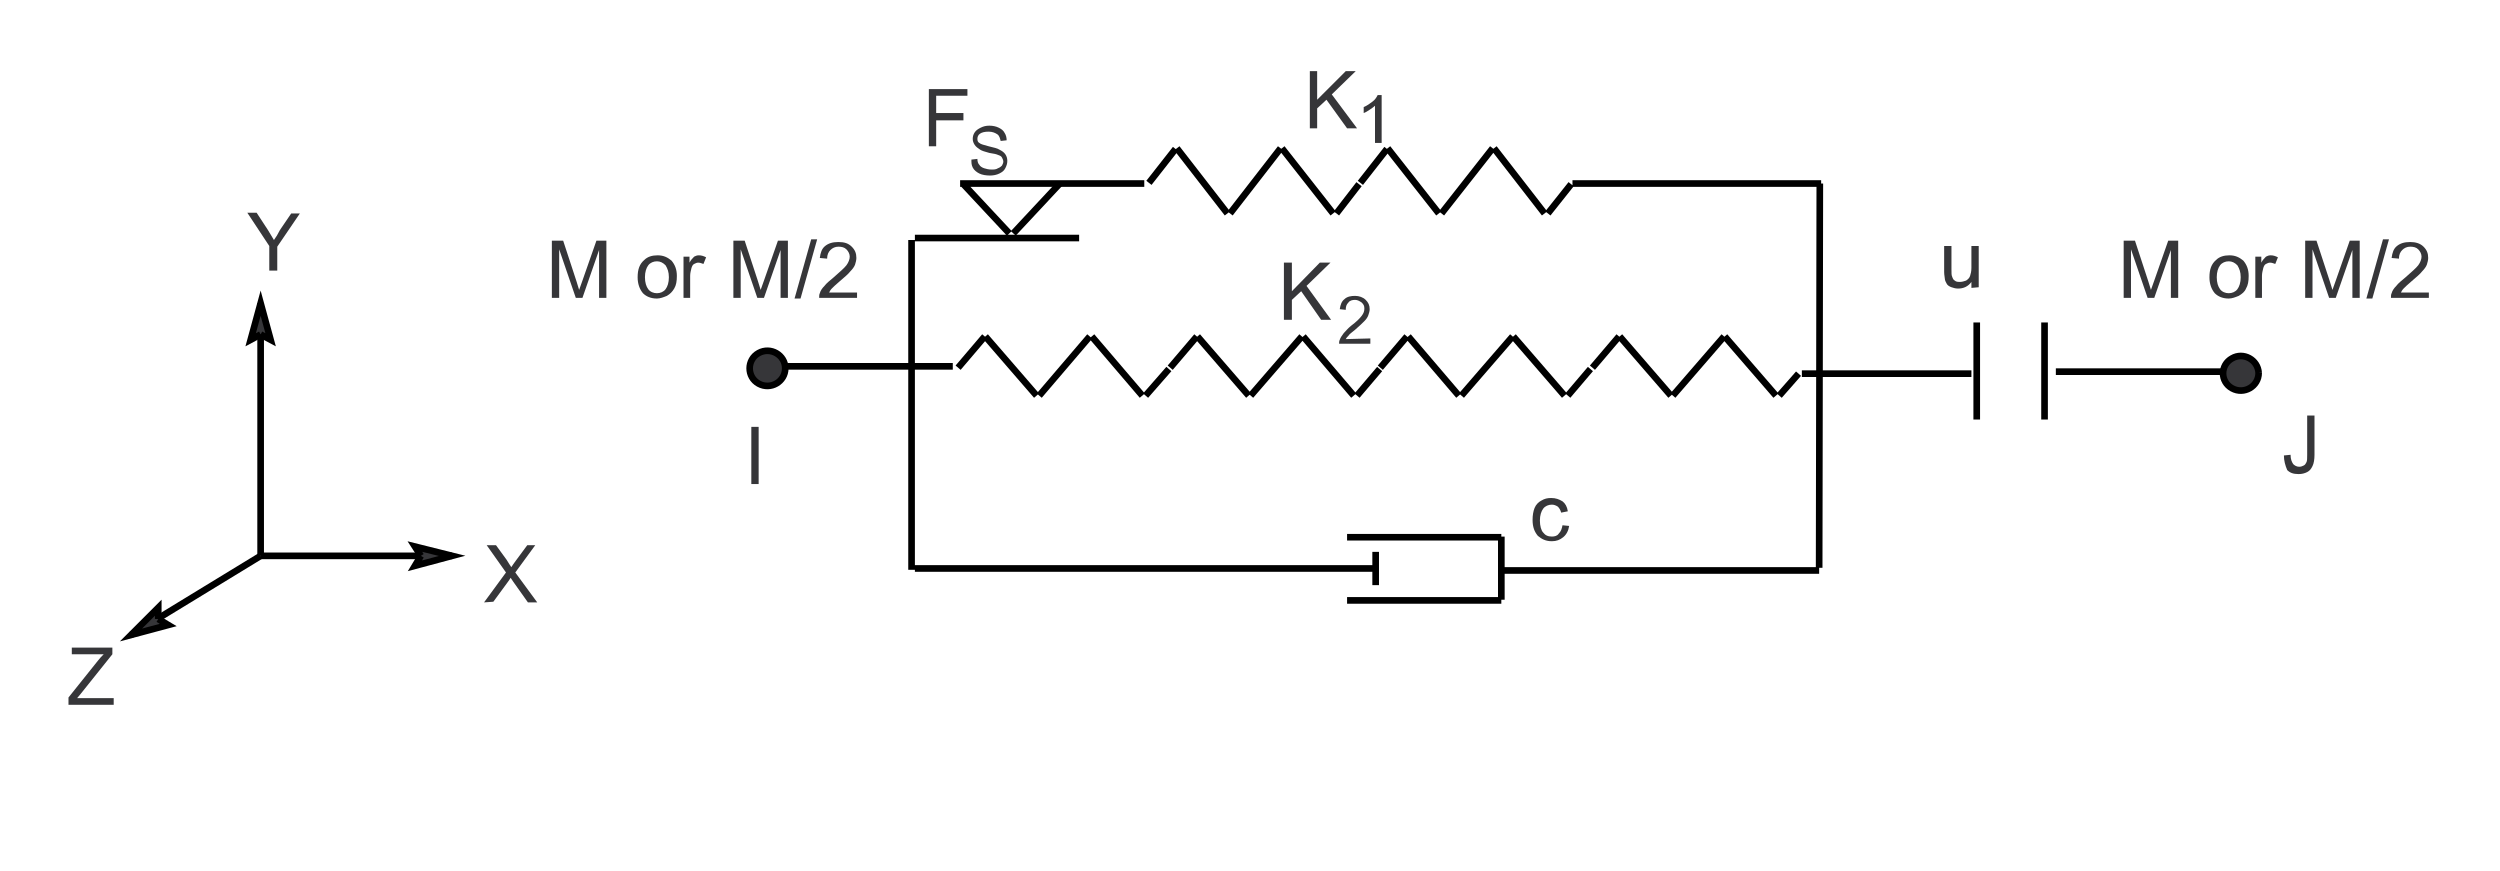 <?xml version="1.0" encoding="utf-8"?>
<!-- Generator: Adobe Illustrator 17.1.0, SVG Export Plug-In . SVG Version: 6.00 Build 0)  -->

<svg version="1.1" id="Layer_1" xmlns="http://www.w3.org/2000/svg" xmlns:xlink="http://www.w3.org/1999/xlink" x="0px" y="0px"
	 width="376px" height="131px" viewBox="118 331 376 131" enable-background="new 118 331 376 131" xml:space="preserve">
<g>
	<rect x="118" y="331" fill="#FFFFFF" width="376" height="131"/>
	<polygon fill="#363639" points="315,350.3 315,341.7 316.1,341.7 316.1,346 320.4,341.7 321.9,341.7 318.3,345.2 322.1,350.3 
		320.6,350.3 317.5,346 316.1,347.3 316.1,350.3 	"/>
	<path fill="none" stroke="#000000" stroke-miterlimit="10" d="M320.6,421.3h23.2 M320.6,411.8h23.2 M235.1,386.1h26.2 M324.9,414v5
		 M343.8,411.7v9.5 M343.6,416.8h48 M391.6,416.4l0.1-57.8 M391.9,358.6h-37.4 M255.6,416.5h68.9 M255.6,366.8h24.7 M269.8,366.1
		l-7-7.5 M290.1,358.6h-27.7 M322.6,358.5l4-5.1 M255.1,367.1v49.6 M334.4,363.1l-7.7-9.8 M334.8,363.1l7.7-9.8 M350.3,363.1
		l-7.6-9.8 M350.8,363.1l3.5-4.4"/>
	<path fill="#363639" stroke="#000000" stroke-miterlimit="10" d="M236.1,386.4c0-2-2.2-3.3-4-2.3s-1.8,3.6,0,4.6
		C233.9,389.7,236.1,388.4,236.1,386.4"/>
	<polygon fill="#363639" points="231,403.8 231,395.2 232.1,395.2 232.1,403.8 	"/>
	<line fill="none" stroke="#000000" stroke-miterlimit="10" x1="270.4" y1="366.1" x2="277.4" y2="358.6"/>
	<path fill="#363639" d="M461.5,399.5l1-0.1c0,0.7,0.2,1.1,0.4,1.4c0.2,0.2,0.5,0.4,0.9,0.4c0.3,0,0.5-0.1,0.7-0.2s0.3-0.3,0.4-0.5
		s0.1-0.6,0.1-1.1v-5.9h1.1v5.9c0,0.7-0.1,1.3-0.3,1.7c-0.2,0.4-0.4,0.7-0.8,0.9c-0.4,0.2-0.8,0.3-1.3,0.3c-0.8,0-1.3-0.2-1.7-0.6
		C461.7,401,461.5,400.3,461.5,399.5L461.5,399.5z"/>
	<path fill="none" stroke="#000000" stroke-miterlimit="10" d="M290.8,358.5l4-5.1 M302.6,363.1l-7.6-9.8 M303,363.1l7.6-9.8
		 M318.5,363.1l-7.7-9.8 M319,363.1l3.4-4.4 M294,386.3l4-4.7 M305.8,390.5l-7.7-8.9 M306.1,390.5l7.7-8.9 M321.6,390.5l-7.6-8.9
		 M322.1,390.5l3.4-4 M262.1,386.3l4-4.7 M273.9,390.5l-7.7-8.9 M274.3,390.5l7.6-8.9 M289.8,390.5l-7.6-8.9 M290.3,390.5l3.5-4
		 M453.3,386.9h-26.1"/>
	<path fill="#363639" stroke="#000000" stroke-miterlimit="10" d="M457.7,387.1c0,2-2.2,3.3-4,2.3s-1.8-3.5,0-4.5
		C455.4,383.9,457.6,385.1,457.7,387.1"/>
	<path fill="none" stroke="#000000" stroke-miterlimit="10" d="M389,387.2h25.5 M357.5,386.3l4-4.7 M369.3,390.5l-7.7-8.9
		 M369.6,390.5l7.7-8.9 M385.1,390.5l-7.7-8.9 M385.6,390.5l2.9-3.3 M325.6,386.3l4-4.7 M337.4,390.5l-7.6-8.9 M337.8,390.5l7.7-8.9
		 M353.3,390.5l-7.7-8.9 M353.8,390.5l3.4-4 M415.3,379.5v14.6 M425.5,379.5v14.6"/>
	<path fill="#363639" d="M201,375.8v-8.6h1.7l2,6.1c0.2,0.6,0.3,1,0.4,1.3c0.1-0.3,0.3-0.8,0.5-1.4l2.1-6h1.5v8.6h-1.1v-7.2
		l-2.5,7.2h-1l-2.5-7.3v7.3H201L201,375.8z"/>
	<path fill="#363639" d="M213.9,372.7c0-1.2,0.3-2,1-2.6c0.5-0.5,1.2-0.7,2-0.7c0.9,0,1.5,0.3,2.1,0.8c0.5,0.6,0.8,1.3,0.8,2.3
		c0,0.8-0.1,1.4-0.4,1.9s-0.6,0.8-1.1,1.1c-0.5,0.2-1,0.4-1.5,0.4c-0.9,0-1.6-0.3-2.1-0.8C214.2,374.5,213.9,373.7,213.9,372.7
		 M215,372.7c0,0.8,0.2,1.4,0.5,1.8s0.8,0.6,1.3,0.6s1-0.2,1.3-0.6s0.5-1,0.5-1.8s-0.2-1.3-0.5-1.8c-0.4-0.4-0.8-0.6-1.3-0.6
		s-1,0.2-1.3,0.6C215.2,371.3,215,371.9,215,372.7L215,372.7z"/>
	<path fill="#363639" d="M220.8,375.8v-6.2h0.9v0.9c0.2-0.4,0.5-0.7,0.7-0.9c0.2-0.1,0.4-0.2,0.7-0.2c0.4,0,0.7,0.1,1.1,0.3l-0.4,1
		c-0.3-0.1-0.5-0.2-0.8-0.2c-0.2,0-0.4,0.1-0.6,0.2c-0.2,0.1-0.3,0.3-0.4,0.6c-0.1,0.4-0.2,0.8-0.2,1.2v3.3L220.8,375.8L220.8,375.8
		z"/>
	<path fill="#363639" d="M228.3,375.8v-8.6h1.7l2,6.1c0.2,0.6,0.3,1,0.4,1.3c0.1-0.3,0.3-0.8,0.5-1.4l2.1-6h1.5v8.6h-1.1v-7.2
		l-2.5,7.2h-1l-2.5-7.3v7.3H228.3L228.3,375.8z"/>
	<polygon fill="#363639" points="237.5,375.9 240,367 240.9,367 238.4,375.9 	"/>
	<path fill="#363639" d="M246.9,374.8v1h-5.7c0-0.3,0-0.5,0.1-0.7c0.1-0.4,0.4-0.8,0.7-1.1c0.3-0.4,0.8-0.8,1.4-1.3
		c0.9-0.8,1.6-1.4,1.9-1.8c0.3-0.4,0.5-0.9,0.5-1.3s-0.2-0.8-0.5-1.1c-0.3-0.3-0.7-0.4-1.2-0.4s-0.9,0.2-1.2,0.5s-0.5,0.7-0.5,1.3
		l-1.1-0.1c0.1-0.8,0.3-1.4,0.8-1.8s1.1-0.6,2-0.6s1.5,0.2,2,0.7s0.7,1,0.7,1.7c0,0.3-0.1,0.7-0.2,1c-0.1,0.3-0.4,0.7-0.7,1
		c-0.3,0.4-0.9,0.9-1.6,1.5c-0.6,0.5-1,0.9-1.2,1.1s-0.3,0.4-0.4,0.6h4.2V374.8z"/>
	<path fill="#363639" d="M437.4,375.8v-8.6h1.7l2,6.1c0.2,0.6,0.3,1,0.4,1.3c0.1-0.3,0.3-0.8,0.5-1.4l2.1-6h1.5v8.6h-1.1v-7.2
		l-2.5,7.2h-1l-2.5-7.3v7.3H437.4L437.4,375.8z"/>
	<path fill="#363639" d="M450.3,372.7c0-1.2,0.3-2,1-2.6c0.5-0.5,1.2-0.7,2-0.7c0.9,0,1.5,0.3,2.1,0.8c0.5,0.6,0.8,1.3,0.8,2.3
		c0,0.8-0.1,1.4-0.4,1.9c-0.2,0.5-0.6,0.8-1.1,1.1c-0.5,0.2-1,0.4-1.5,0.4c-0.9,0-1.6-0.3-2.1-0.8
		C450.6,374.5,450.3,373.7,450.3,372.7 M451.4,372.7c0,0.8,0.2,1.4,0.5,1.8s0.8,0.6,1.3,0.6s1-0.2,1.3-0.6s0.5-1,0.5-1.8
		s-0.2-1.3-0.5-1.8c-0.4-0.4-0.8-0.6-1.3-0.6s-1,0.2-1.3,0.6C451.6,371.3,451.4,371.9,451.4,372.7L451.4,372.7z"/>
	<path fill="#363639" d="M457.2,375.8v-6.2h0.9v0.9c0.2-0.4,0.5-0.7,0.7-0.9c0.2-0.1,0.4-0.2,0.7-0.2c0.4,0,0.7,0.1,1.1,0.3l-0.4,1
		c-0.3-0.1-0.5-0.2-0.8-0.2c-0.2,0-0.4,0.1-0.6,0.2s-0.3,0.3-0.4,0.6c-0.1,0.4-0.2,0.8-0.2,1.2v3.3L457.2,375.8L457.2,375.8z"/>
	<path fill="#363639" d="M464.7,375.8v-8.6h1.7l2,6.1c0.2,0.6,0.3,1,0.4,1.3c0.1-0.3,0.3-0.8,0.5-1.4l2.1-6h1.5v8.6h-1.1v-7.2
		l-2.5,7.2h-1l-2.5-7.3v7.3H464.7L464.7,375.8z"/>
	<polygon fill="#363639" points="473.9,375.9 476.4,367 477.3,367 474.8,375.9 	"/>
	<path fill="#363639" d="M483.3,374.8v1h-5.7c0-0.3,0-0.5,0.1-0.7c0.1-0.4,0.4-0.8,0.7-1.1c0.3-0.4,0.8-0.8,1.4-1.3
		c0.9-0.8,1.6-1.4,1.9-1.8s0.5-0.9,0.5-1.3s-0.2-0.8-0.5-1.1s-0.7-0.4-1.2-0.4s-0.9,0.2-1.2,0.5c-0.3,0.3-0.5,0.7-0.5,1.3l-1.1-0.1
		c0.1-0.8,0.3-1.4,0.8-1.8s1.1-0.6,2-0.6c0.8,0,1.5,0.2,2,0.7s0.7,1,0.7,1.7c0,0.3-0.1,0.7-0.2,1s-0.4,0.7-0.7,1
		c-0.3,0.4-0.9,0.9-1.6,1.5c-0.6,0.5-1,0.9-1.2,1.1s-0.3,0.4-0.4,0.6h4.2V374.8z"/>
	<path fill="#363639" d="M353,410l1,0.1c-0.1,0.7-0.4,1.3-0.9,1.7c-0.5,0.4-1,0.6-1.7,0.6c-0.9,0-1.5-0.3-2.1-0.8
		c-0.5-0.6-0.8-1.3-0.8-2.4c0-0.7,0.1-1.3,0.3-1.8c0.2-0.5,0.6-0.9,1-1.1c0.5-0.3,0.9-0.4,1.5-0.4c0.7,0,1.2,0.2,1.7,0.5
		c0.4,0.3,0.7,0.8,0.8,1.5l-1,0.2c-0.1-0.4-0.3-0.7-0.5-0.9c-0.3-0.2-0.6-0.3-0.9-0.3c-0.5,0-1,0.2-1.3,0.6s-0.5,1-0.5,1.8
		s0.2,1.5,0.5,1.8c0.3,0.4,0.7,0.6,1.3,0.6c0.4,0,0.8-0.1,1-0.4C352.8,410.9,352.9,410.5,353,410L353,410z"/>
	<polygon fill="#363639" points="257.7,353 257.7,344.4 263.5,344.4 263.5,345.4 258.8,345.4 258.8,348 262.9,348 262.9,349.1 
		258.8,349.1 258.8,353 	"/>
	<path fill="#363639" d="M414.5,374.3v-0.9c-0.5,0.7-1.2,1-2,1c-0.4,0-0.7-0.1-1-0.2s-0.6-0.3-0.7-0.5s-0.3-0.5-0.3-0.8
		c0-0.2-0.1-0.5-0.1-1V368h1.1v3.5c0,0.6,0,0.9,0.1,1.1c0.1,0.3,0.2,0.5,0.4,0.6c0.2,0.2,0.5,0.2,0.8,0.2s0.6-0.1,0.9-0.2
		c0.3-0.2,0.5-0.4,0.6-0.7c0.1-0.3,0.2-0.7,0.2-1.2V368h1.1v6.2L414.5,374.3L414.5,374.3z"/>
	<polygon fill="#363639" points="311.1,379.1 311.1,370.5 312.3,370.5 312.3,374.8 316.5,370.5 318.1,370.5 314.5,374 318.2,379.1 
		316.7,379.1 313.7,374.8 312.3,376.1 312.3,379.1 	"/>
	<line fill="none" stroke="#000000" stroke-miterlimit="10" x1="157.2" y1="376.6" x2="157.2" y2="414.6"/>
	<polyline fill="#363639" stroke="#000000" stroke-miterlimit="10" points="157.2,381.3 157.2,381.3 155.7,382.1 157.2,376.6 
		158.7,382.1 157.2,381.3 	"/>
	<line fill="none" stroke="#000000" stroke-miterlimit="10" x1="186" y1="414.6" x2="157.2" y2="414.6"/>
	<polyline fill="#363639" stroke="#000000" stroke-miterlimit="10" points="181.3,414.6 181.3,414.6 180.4,413.2 186,414.6 
		180.4,416.1 181.3,414.6 	"/>
	<line fill="none" stroke="#000000" stroke-miterlimit="10" x1="137.7" y1="426.5" x2="157.2" y2="414.6"/>
	<polyline fill="#363639" stroke="#000000" stroke-miterlimit="10" points="141.8,424.1 141.8,424.1 143.3,425 137.7,426.5 
		141.8,422.4 141.8,424.1 	"/>
	<path fill="#363639" d="M158.5,371.7V368l-3.3-5h1.4l1.7,2.6c0.3,0.5,0.6,1,0.9,1.5c0.3-0.4,0.6-0.9,0.9-1.5l1.7-2.5h1.3l-3.4,5
		v3.6H158.5L158.5,371.7z"/>
	<path fill="#363639" d="M190.8,421.6l3.3-4.5l-2.9-4.1h1.4l1.6,2.2c0.3,0.5,0.5,0.8,0.7,1.1c0.2-0.3,0.4-0.6,0.7-1l1.7-2.3h1.2
		l-3,4.1l3.3,4.5h-1.4l-2.2-3.1c-0.1-0.2-0.3-0.4-0.4-0.6c-0.2,0.3-0.3,0.5-0.4,0.6l-2.2,3L190.8,421.6L190.8,421.6z"/>
	<path fill="#363639" d="M128.3,437v-1.1l4.4-5.5c0.3-0.4,0.6-0.7,0.9-1h-4.8v-1h6.1v1l-4.8,6l-0.5,0.6h5.5v1H128.3L128.3,437z"/>
	<path fill="#363639" d="M325.7,352.5h-0.9v-5.6c-0.2,0.2-0.5,0.4-0.8,0.6s-0.6,0.4-0.9,0.5v-0.9c0.5-0.2,0.9-0.5,1.3-0.8
		s0.6-0.6,0.8-1h0.6v7.2H325.7z"/>
	<path fill="#363639" d="M324.1,381.9v0.8h-4.7c0-0.2,0-0.4,0.1-0.6c0.1-0.3,0.3-0.6,0.6-1c0.3-0.3,0.6-0.7,1.1-1.1
		c0.8-0.6,1.3-1.1,1.6-1.5c0.3-0.4,0.4-0.7,0.4-1.1s-0.1-0.6-0.4-0.9c-0.3-0.2-0.6-0.4-1-0.4s-0.8,0.1-1,0.4
		c-0.3,0.3-0.4,0.6-0.4,1.1l-0.9-0.1c0.1-0.7,0.3-1.2,0.7-1.5c0.4-0.4,1-0.5,1.6-0.5s1.2,0.2,1.6,0.6s0.6,0.8,0.6,1.4
		c0,0.3-0.1,0.6-0.2,0.9s-0.3,0.6-0.6,0.9c-0.3,0.3-0.7,0.7-1.4,1.3c-0.5,0.4-0.9,0.7-1,0.9c-0.2,0.2-0.3,0.3-0.4,0.5L324.1,381.9
		L324.1,381.9z"/>
	<path fill="#363639" d="M264.1,355l0.9-0.1c0,0.4,0.1,0.7,0.3,0.9c0.1,0.2,0.4,0.4,0.7,0.5c0.3,0.1,0.7,0.2,1.1,0.2s0.7,0,1-0.2
		c0.3-0.1,0.5-0.3,0.6-0.4c0.1-0.2,0.2-0.4,0.2-0.6s-0.1-0.4-0.2-0.6s-0.3-0.3-0.6-0.4c-0.2-0.1-0.6-0.2-1.3-0.3
		c-0.7-0.2-1.1-0.3-1.4-0.5s-0.6-0.4-0.8-0.7c-0.2-0.3-0.3-0.6-0.3-0.9c0-0.4,0.1-0.7,0.3-1c0.2-0.3,0.5-0.5,0.9-0.7
		s0.8-0.3,1.3-0.3s1,0.1,1.4,0.3c0.4,0.2,0.7,0.4,0.9,0.8c0.2,0.3,0.3,0.7,0.3,1.1l-0.9,0.1c-0.1-0.4-0.2-0.8-0.5-1
		s-0.7-0.4-1.3-0.4c-0.6,0-1,0.1-1.3,0.3c-0.3,0.2-0.4,0.5-0.4,0.8s0.1,0.5,0.3,0.6c0.2,0.2,0.7,0.3,1.4,0.5
		c0.8,0.2,1.3,0.3,1.6,0.5c0.4,0.2,0.7,0.4,0.9,0.7c0.2,0.3,0.3,0.6,0.3,1s-0.1,0.7-0.3,1.1s-0.5,0.6-0.9,0.8
		c-0.4,0.2-0.9,0.3-1.4,0.3c-0.6,0-1.2-0.1-1.6-0.3s-0.8-0.5-1-0.9S264.1,355.5,264.1,355L264.1,355z"/>
</g>
</svg>
